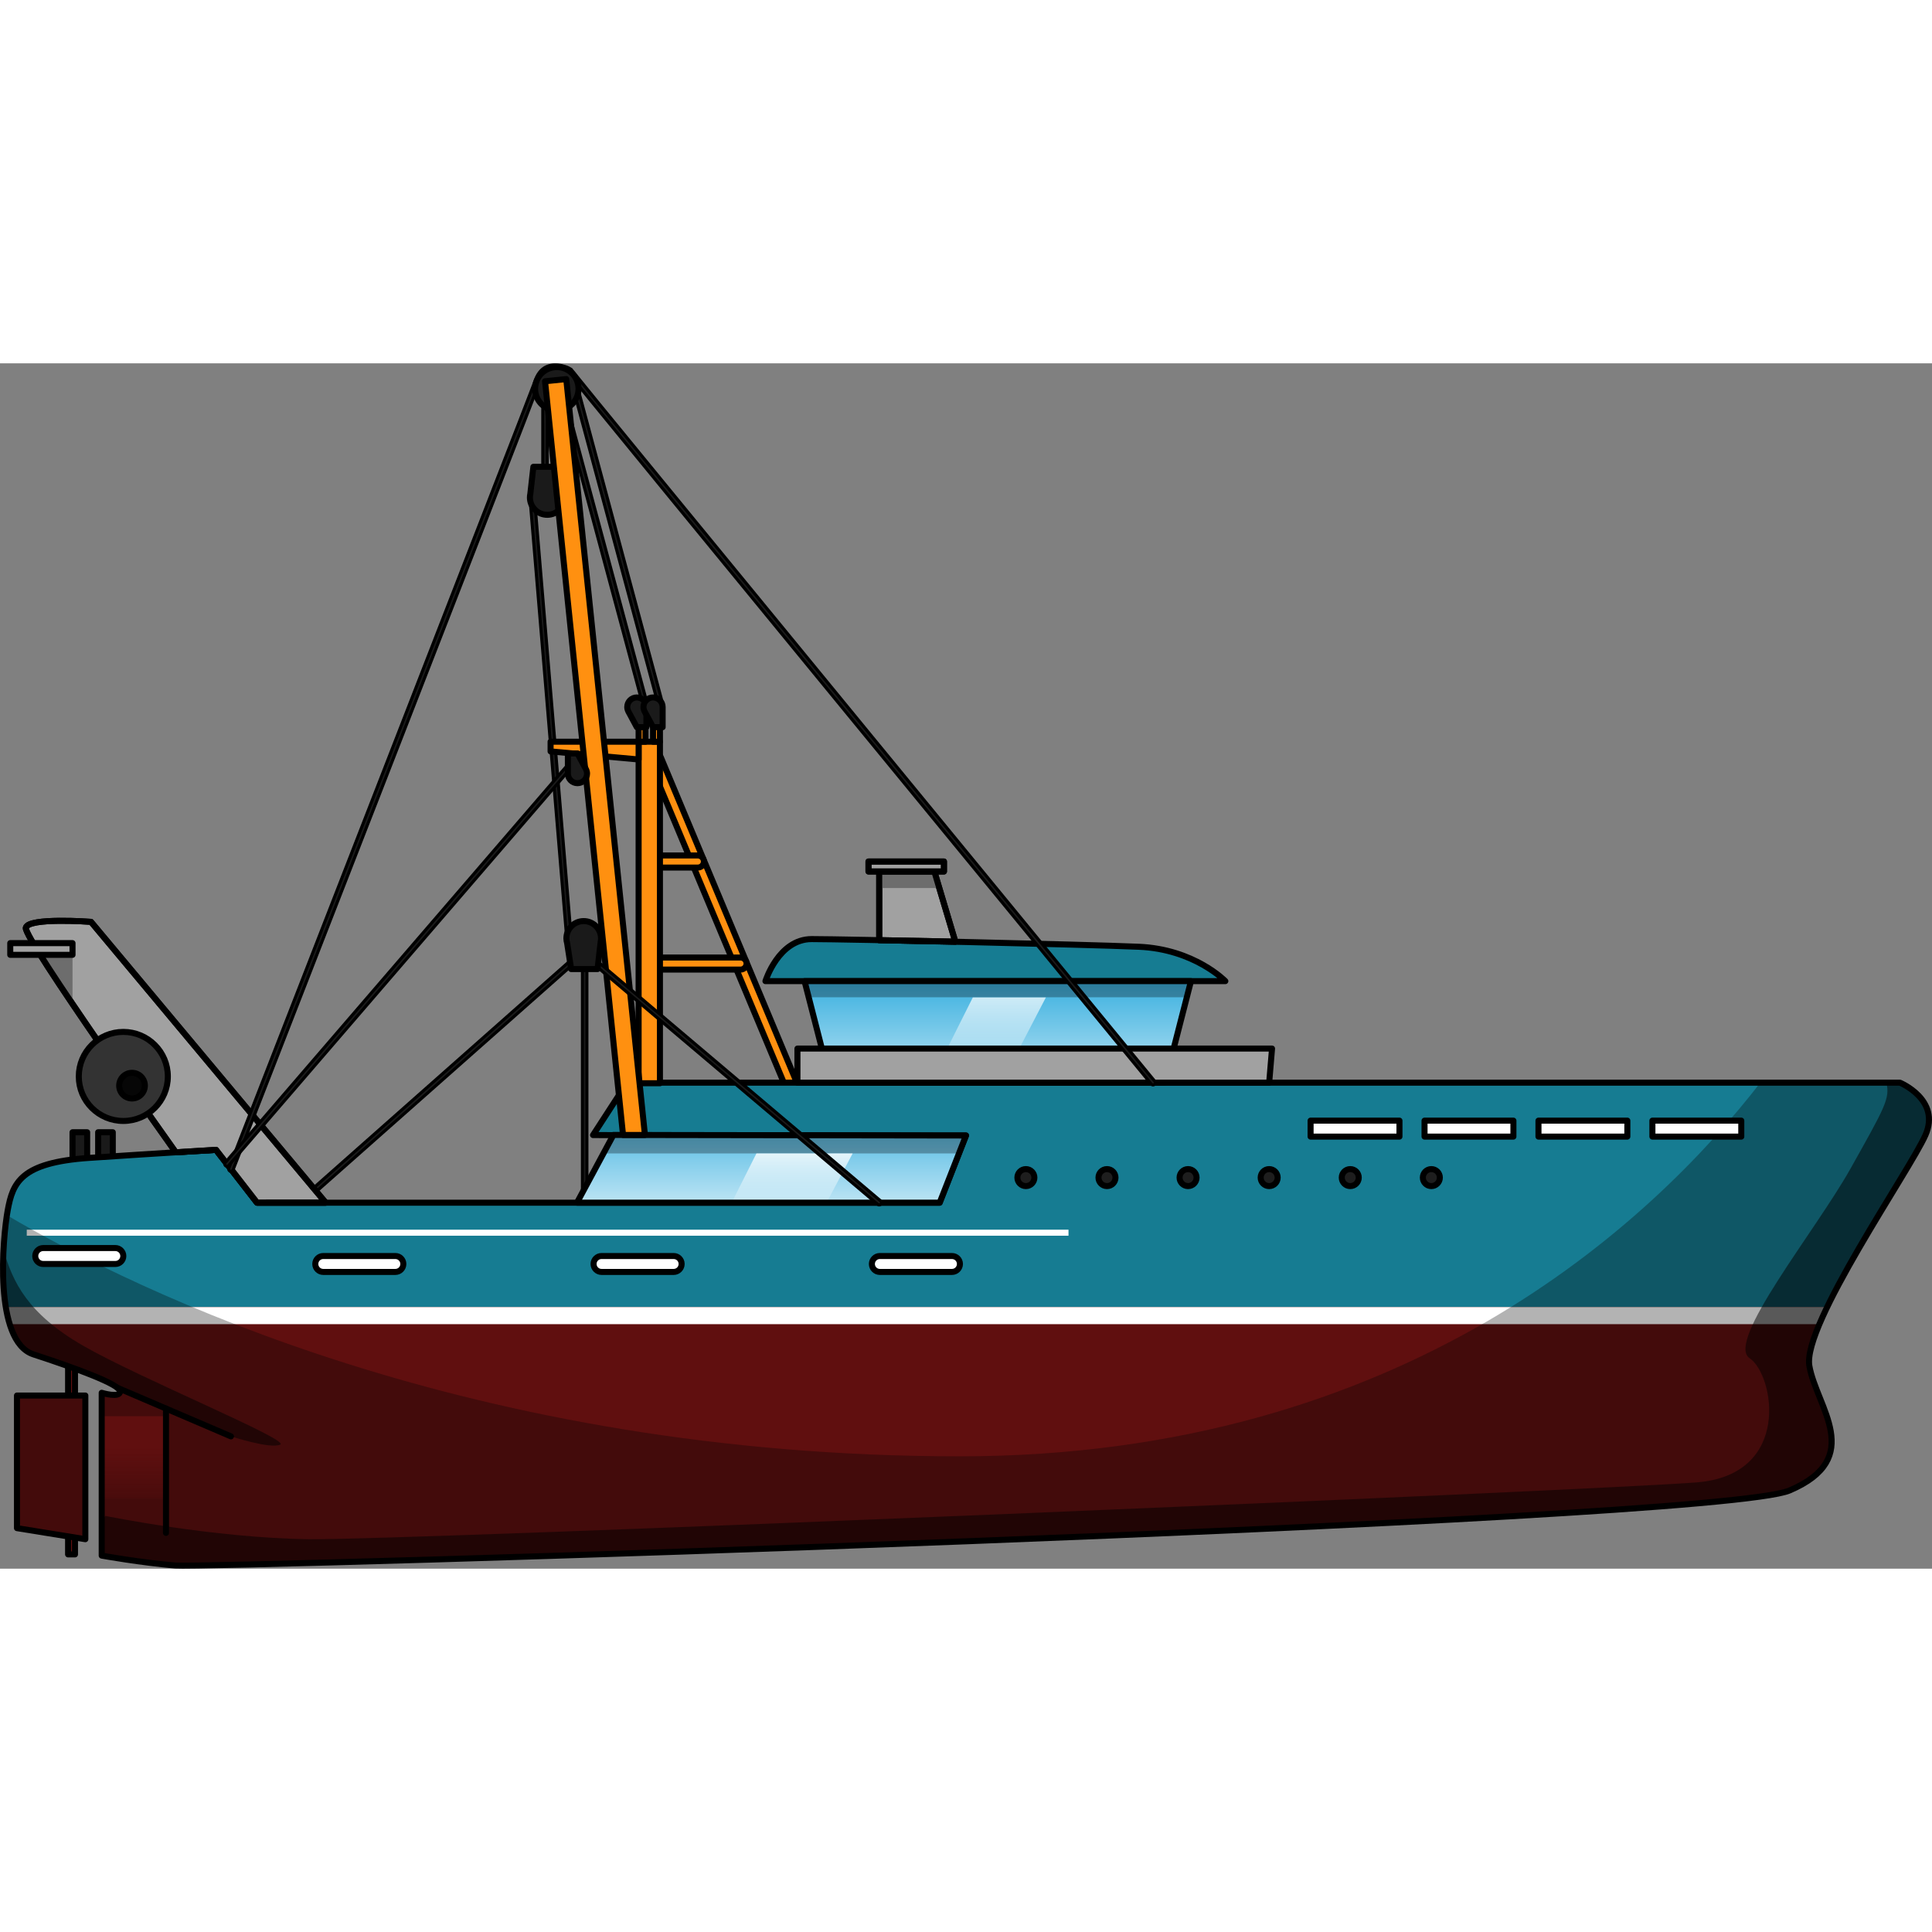 <?xml version="1.0" encoding="utf-8"?>
<!-- Created by: Science Figures, www.sciencefigures.org, Generator: Science Figures Editor -->
<!DOCTYPE svg PUBLIC "-//W3C//DTD SVG 1.1//EN" "http://www.w3.org/Graphics/SVG/1.1/DTD/svg11.dtd">
<svg version="1.1" id="Layer_1" xmlns="http://www.w3.org/2000/svg" xmlns:xlink="http://www.w3.org/1999/xlink" 
	 width="800px" height="800px" viewBox="0 0 320.019 199.656" enable-background="new 0 0 320.019 199.656"
	 xml:space="preserve">
<rect x="0" y="0" width="320.019" height="199.656" fill="#808080" stroke="none"/>
<g>
	<g>
		<g>
			<path fill="#1A1A1A" stroke="#000000" stroke-width="0.5" stroke-miterlimit="10" d="M90.279,17.517
				c-0.207,0-0.375-0.168-0.375-0.375V6.32c0-0.207,0.168-0.375,0.375-0.375s0.375,0.168,0.375,0.375v10.822
				C90.654,17.349,90.486,17.517,90.279,17.517z"/>
			<path fill="#1A1A1A" stroke="#000000" stroke-width="0.5" stroke-miterlimit="10" d="M109.2,56.104
				c-0.166,0-0.317-0.11-0.362-0.278L95.29,5.426c-0.054-0.2,0.065-0.406,0.265-0.459c0.206-0.052,0.406,0.065,0.46,0.265
				l13.548,50.401c0.054,0.2-0.065,0.406-0.265,0.459C109.264,56.101,109.232,56.104,109.2,56.104z"/>
			<path fill="#1A1A1A" stroke="#000000" stroke-width="0.5" stroke-miterlimit="10" d="M106.641,56.104
				c-0.166,0-0.317-0.11-0.362-0.278L92.731,5.426c-0.054-0.2,0.065-0.406,0.265-0.459c0.206-0.052,0.406,0.065,0.46,0.265
				l13.548,50.401c0.054,0.2-0.065,0.406-0.265,0.459C106.706,56.101,106.673,56.104,106.641,56.104z"/>
			<path fill="#1A1A1A" stroke="#000000" stroke-width="0.5" stroke-miterlimit="10" d="M94.314,96.414
				c-0.193,0-0.357-0.148-0.374-0.344l-6.163-73.816c-0.017-0.207,0.137-0.388,0.343-0.405c0.223-0.024,0.388,0.137,0.405,0.342
				l6.163,73.816c0.017,0.207-0.137,0.388-0.343,0.405C94.334,96.413,94.324,96.414,94.314,96.414z"/>
			<path fill="#1A1A1A" stroke="#000000" stroke-width="0.5" stroke-miterlimit="10" d="M49.741,139.408
				c-0.104,0-0.207-0.043-0.281-0.127c-0.137-0.154-0.122-0.392,0.032-0.529l47.104-41.697c0.111-0.098,0.269-0.123,0.403-0.061
				c0.134,0.061,0.221,0.194,0.221,0.342v41.697c0,0.207-0.168,0.375-0.375,0.375s-0.375-0.168-0.375-0.375V98.169L49.99,139.314
				C49.917,139.377,49.83,139.408,49.741,139.408z"/>
			<rect x="11.277" y="164.798" fill="#600F0F" width="1.145" height="32.492"/>
			
				<rect x="11.277" y="164.798" fill="none" stroke="#000000" stroke-linecap="round" stroke-linejoin="round" stroke-miterlimit="10" width="1.145" height="32.492"/>
			<path fill="#FF9010" stroke="#000000" stroke-linecap="round" stroke-linejoin="round" stroke-miterlimit="10" d="
				M130.912,120.156c-0.391,0-0.763-0.23-0.923-0.614l-22.383-53.538c-0.213-0.51,0.027-1.095,0.537-1.309
				c0.508-0.211,1.096,0.027,1.309,0.537l22.383,53.538c0.213,0.51-0.027,1.095-0.537,1.309
				C131.171,120.131,131.041,120.156,130.912,120.156z"/>
			<path fill="#FF9010" stroke="#000000" stroke-linecap="round" stroke-linejoin="round" stroke-miterlimit="10" d="
				M122.662,100.422h-14.133c-0.553,0-1-0.448-1-1s0.447-1,1-1h14.133c0.553,0,1,0.448,1,1S123.214,100.422,122.662,100.422z"/>
			<path fill="#FF9010" stroke="#000000" stroke-linecap="round" stroke-linejoin="round" stroke-miterlimit="10" d="
				M115.595,83.521h-8.048c-0.553,0-1-0.448-1-1s0.447-1,1-1h8.048c0.553,0,1,0.448,1,1S116.148,83.521,115.595,83.521z"/>
			
				<rect x="16.258" y="127.366" fill="#1A1A1A" stroke="#000000" stroke-linecap="round" stroke-linejoin="round" stroke-miterlimit="10" width="2.424" height="7.013"/>
			
				<rect x="12.013" y="127.366" fill="#1A1A1A" stroke="#000000" stroke-linecap="round" stroke-linejoin="round" stroke-miterlimit="10" width="2.424" height="7.013"/>
			<path id="changecolor" fill="#167C92" d="M98.231,127.834l5.629-8.678h210.853c0,0,6.803,2.814,4.223,8.678
				c-2.581,5.864-20.405,31.429-19.232,38.23c1.172,6.802,9.381,15.246-3.285,20.641c-12.664,5.394-261.747,12.899-267.376,12.43
				c-5.629-0.469-12.195-1.642-12.195-1.642v-26.972c0,0,3.048,0.938,3.048-0.234c0-1.174-7.699-3.955-14.35-6.126
				c-6.649-2.17-5.109-19.317-4.27-23.868c0.84-4.549,2.1-7.91,13.51-8.68c11.408-0.77,20.997-1.33,20.997-1.33l6.789,8.75h113.078
				l4.36-11.128L98.231,127.834z"/>
			<rect x="4.433" y="143.505" fill="#FFFFFF" width="172.554" height="1"/>
			<path fill="#600F0F" d="M0.961,156.324c0.623,3.811,1.968,6.983,4.583,7.837c6.65,2.171,14.35,4.952,14.35,6.126
				c0,1.172-3.048,0.234-3.048,0.234v26.972c0,0,6.566,1.173,12.195,1.642c5.629,0.47,254.712-7.036,267.376-12.43
				c12.666-5.395,4.457-13.839,3.285-20.641c-0.341-1.976,0.928-5.539,2.954-9.74C235.129,156.324,37.418,156.324,0.961,156.324z"/>
			<path fill="#FFFFFF" d="M0.961,156.324c0.163,0.998,0.376,1.951,0.648,2.832h299.759c0.38-0.9,0.813-1.85,1.287-2.832H0.961z"/>
			<path opacity="0.3" d="M299.703,166.064c-1.173-6.802,16.651-32.366,19.232-38.23c2.58-5.863-4.223-8.678-4.223-8.678h-23.123
				c-17.93,23.121-58.968,61.888-132.584,61.888c-80.729,0-136.466-27.343-157.865-39.942c-0.843,5.479-1.902,21.002,4.404,23.06
				c6.65,2.171,14.35,4.952,14.35,6.126c0,1.172-3.048,0.234-3.048,0.234v26.972c0,0,6.566,1.173,12.195,1.642
				c5.629,0.47,254.712-7.036,267.376-12.43C309.083,181.311,300.875,172.866,299.703,166.064z"/>
			<linearGradient id="SVGID_1_" gradientUnits="userSpaceOnUse" x1="22.17" y1="190.341" x2="22.17" y2="179.481">
				<stop  offset="0" style="stop-color:#600F0F;stop-opacity:0"/>
				<stop  offset="1" style="stop-color:#600F0F"/>
			</linearGradient>
			<rect x="16.846" y="174.4" fill="url(#SVGID_1_)" width="10.648" height="13.649"/>
			<path opacity="0.5" d="M46.428,179.097c1.593-0.796-23.271-10.972-32.65-16.369c-9.214-5.303-11.691-10.581-13.196-15.895
				c-0.346,6.765,0.259,15.793,4.963,17.328c5.702,1.861,12.161,4.169,13.891,5.529l0.009,0.001l18.811,8.049
				C38.254,177.74,44.835,179.893,46.428,179.097z"/>
			<path opacity="0.5" d="M306.474,133.469c-5.769,10.281-20.724,28.604-16.664,31.329s7.051,19.28-8.743,20.562
				S66.98,194.973,51.17,194.773s-33.7-3.859-33.7-3.859l-0.624,0.718v5.861c0,0,6.566,1.173,12.195,1.642
				c5.629,0.47,254.712-7.036,267.376-12.43c12.666-5.395,4.457-13.839,3.285-20.641c-1.173-6.802,16.651-32.366,19.232-38.23
				c2.58-5.863-4.223-8.678-4.223-8.678h-2.256C313.098,121.746,312.243,123.189,306.474,133.469z"/>
			<path fill="none" stroke="#000000" stroke-linecap="round" stroke-linejoin="round" stroke-miterlimit="10" d="M98.231,127.834
				l5.629-8.678h210.853c0,0,6.803,2.814,4.223,8.678c-2.581,5.864-20.405,31.429-19.232,38.23
				c1.172,6.802,9.381,15.246-3.285,20.641c-12.664,5.394-261.747,12.899-267.376,12.43c-5.629-0.469-12.195-1.642-12.195-1.642
				v-26.972c0,0,3.048,0.938,3.048-0.234c0-1.174-7.699-3.955-14.35-6.126c-6.649-2.17-5.109-19.317-4.27-23.868
				c0.84-4.549,2.1-7.91,13.51-8.68c11.408-0.77,20.997-1.33,20.997-1.33l6.789,8.75h113.078l4.36-11.128L98.231,127.834z"/>
			
				<rect x="217.088" y="125.443" fill="#FFFFFF" stroke="#000000" stroke-linecap="round" stroke-linejoin="round" stroke-miterlimit="10" width="14.721" height="2.643"/>
			
				<rect x="235.962" y="125.443" fill="#FFFFFF" stroke="#000000" stroke-linecap="round" stroke-linejoin="round" stroke-miterlimit="10" width="14.721" height="2.643"/>
			
				<rect x="254.834" y="125.443" fill="#FFFFFF" stroke="#000000" stroke-linecap="round" stroke-linejoin="round" stroke-miterlimit="10" width="14.722" height="2.643"/>
			
				<rect x="273.707" y="125.443" fill="#FFFFFF" stroke="#000000" stroke-linecap="round" stroke-linejoin="round" stroke-miterlimit="10" width="14.722" height="2.643"/>
			<polygon fill="#600F0F" points="14.136,194.773 2.811,192.942 2.811,170.977 14.136,170.977 			"/>
			<polygon opacity="0.3" points="14.136,194.773 2.811,192.942 2.811,170.977 14.136,170.977 			"/>
			<polygon fill="none" stroke="#000000" stroke-linecap="round" stroke-linejoin="round" stroke-miterlimit="10" points="
				14.136,194.773 2.811,192.942 2.811,170.977 14.136,170.977 			"/>
			<linearGradient id="SVGID_2_" gradientUnits="userSpaceOnUse" x1="127.79" y1="147.007" x2="127.79" y2="121.058">
				<stop  offset="0" style="stop-color:#FFFFFF"/>
				<stop  offset="1" style="stop-color:#26A8DC"/>
			</linearGradient>
			<polygon fill="url(#SVGID_2_)" points="101.602,127.813 95.572,139.033 155.649,139.033 160.009,127.905 			"/>
			<polygon opacity="0.3" points="160.009,127.905 101.602,127.813 99.958,130.872 158.847,130.872 			"/>
			<linearGradient id="SVGID_3_" gradientUnits="userSpaceOnUse" x1="131.214" y1="128.384" x2="131.214" y2="141.081">
				<stop  offset="0" style="stop-color:#FFFFFF"/>
				<stop  offset="1" style="stop-color:#FFFFFF;stop-opacity:0"/>
			</linearGradient>
			<polygon fill="url(#SVGID_3_)" points="125.298,130.872 121.193,139.033 136.915,139.033 141.236,130.872 			"/>
			<polygon fill="none" stroke="#000000" stroke-linecap="round" stroke-linejoin="round" stroke-miterlimit="10" points="
				101.602,127.813 95.572,139.033 155.649,139.033 160.009,127.905 			"/>
			<path fill="#A1A1A1" stroke="#000000" stroke-linecap="round" stroke-linejoin="round" stroke-miterlimit="10" d="
				M53.949,139.033L15.075,92.516c0,0-10.407-0.785-10.799,0.982c-0.393,1.767,24.836,37.189,24.836,37.189l6.67-0.404l6.789,8.75
				H53.949z"/>
			<path fill="#6D6D6D" d="M6.528,97.754c1.348,2.163,3.197,4.97,5.265,8.037l0.221,0.084V97.98L6.528,97.754z"/>
			<path fill="none" stroke="#000000" stroke-linecap="round" stroke-linejoin="round" stroke-miterlimit="10" d="M53.949,139.033
				L15.075,92.516c0,0-10.407-0.785-10.799,0.982c-0.393,1.767,24.836,37.189,24.836,37.189l6.67-0.404l6.789,8.75H53.949z"/>
			
				<rect x="105.781" y="62.673" fill="#FF9010" stroke="#000000" stroke-linecap="round" stroke-linejoin="round" stroke-miterlimit="10" width="3.533" height="56.577"/>
			<polygon fill="#FF9010" stroke="#000000" stroke-linecap="round" stroke-linejoin="round" stroke-miterlimit="10" points="
				105.781,62.673 91.199,62.673 91.199,64.283 105.781,65.618 			"/>
			<path fill="#167C92" d="M126.789,102.333c0,0,2.159-6.963,7.656-6.963c5.498,0,44.962,0.876,54.188,1.27
				c9.228,0.393,14.333,5.694,14.333,5.694H126.789z"/>
			<path fill="none" stroke="#000000" stroke-linecap="round" stroke-linejoin="round" stroke-miterlimit="10" d="M126.789,102.333
				c0,0,2.159-6.963,7.656-6.963c5.498,0,44.962,0.876,54.188,1.27c9.228,0.393,14.333,5.694,14.333,5.694H126.789z"/>
			<linearGradient id="SVGID_4_" gradientUnits="userSpaceOnUse" x1="165.269" y1="128.195" x2="165.269" y2="99.735">
				<stop  offset="0" style="stop-color:#FFFFFF"/>
				<stop  offset="1" style="stop-color:#26A8DC"/>
			</linearGradient>
			<polygon fill="url(#SVGID_4_)" points="192.954,119.156 137.587,119.156 133.267,102.333 197.272,102.333 			"/>
			<linearGradient id="SVGID_5_" gradientUnits="userSpaceOnUse" x1="165.071" y1="99.883" x2="165.071" y2="118.314">
				<stop  offset="0" style="stop-color:#FFFFFF"/>
				<stop  offset="1" style="stop-color:#FFFFFF;stop-opacity:0"/>
			</linearGradient>
			<polygon fill="url(#SVGID_5_)" points="161.144,105.022 156.895,113.507 168.833,113.507 173.246,105.022 			"/>
			<polygon opacity="0.3" points="196.584,105.012 197.272,102.333 133.267,102.333 133.956,105.012 			"/>
			<polygon fill="none" stroke="#000000" stroke-linecap="round" stroke-linejoin="round" stroke-miterlimit="10" points="
				192.954,119.156 137.587,119.156 133.267,102.333 197.272,102.333 			"/>
			<polygon fill="#A1A1A1" stroke="#000000" stroke-linecap="round" stroke-linejoin="round" stroke-miterlimit="10" points="
				132.087,113.507 132.087,119.156 210.227,119.156 210.703,113.507 			"/>
			<path fill="#1A1A1A" stroke="#000000" stroke-width="0.5" stroke-miterlimit="10" d="M38.254,133.844
				c-0.045,0-0.092-0.008-0.136-0.025c-0.193-0.074-0.289-0.293-0.214-0.485C38.4,132.063,87.429,6.243,88.729,2.664
				c0.909-2.503,2.953-2.539,4.093-2.34c0.017,0.003,1.468,0.287,1.821,0.756l0.01-0.007c0.844,1.154,95.669,116.679,96.627,117.845
				c0.131,0.16,0.108,0.396-0.052,0.528c-0.161,0.131-0.396,0.108-0.528-0.052C104.98,14.964,95.222,3.016,94.112,1.519
				l-0.028,0.029c-0.215-0.165-1.661-0.804-2.915-0.436c-0.8,0.234-1.384,0.842-1.734,1.808
				c-1.303,3.588-50.335,129.416-50.83,130.686C38.546,133.754,38.405,133.844,38.254,133.844z"/>
			<path fill="#1A1A1A" stroke="#000000" stroke-width="0.5" stroke-miterlimit="10" d="M37.599,133.001
				c-0.087,0-0.174-0.03-0.245-0.091c-0.156-0.135-0.174-0.372-0.039-0.529l58.053-67.414c0.135-0.158,0.371-0.175,0.529-0.04
				c0.156,0.135,0.174,0.372,0.039,0.529l-58.053,67.415C37.809,132.957,37.705,133.001,37.599,133.001z"/>
			<polygon fill="#A1A1A1" stroke="#000000" stroke-linecap="round" stroke-linejoin="round" stroke-miterlimit="10" points="
				154.766,84.172 145.636,84.172 145.636,95.547 158.243,95.797 			"/>
			<polygon fill="#6D6D6D" points="154.766,84.172 145.636,84.172 145.636,86.917 155.587,86.917 			"/>
			<polygon fill="none" stroke="#000000" stroke-linecap="round" stroke-linejoin="round" stroke-miterlimit="10" points="
				154.766,84.172 145.636,84.172 145.636,95.547 158.243,95.797 			"/>
			
				<rect x="143.856" y="82.521" fill="#A1A1A1" stroke="#000000" stroke-linecap="round" stroke-linejoin="round" stroke-miterlimit="10" width="12.503" height="1.651"/>
			
				<rect x="143.856" y="82.521" fill="none" stroke="#000000" stroke-linecap="round" stroke-linejoin="round" stroke-miterlimit="10" width="12.503" height="1.651"/>
			
				<circle fill="#1E1E1E" stroke="#000000" stroke-linecap="round" stroke-linejoin="round" stroke-miterlimit="10" cx="169.93" cy="134.877" r="1.408"/>
			
				<circle fill="#1E1E1E" stroke="#000000" stroke-linecap="round" stroke-linejoin="round" stroke-miterlimit="10" cx="183.363" cy="134.877" r="1.408"/>
			
				<circle fill="#1E1E1E" stroke="#000000" stroke-linecap="round" stroke-linejoin="round" stroke-miterlimit="10" cx="196.794" cy="134.877" r="1.408"/>
			
				<circle fill="#1E1E1E" stroke="#000000" stroke-linecap="round" stroke-linejoin="round" stroke-miterlimit="10" cx="210.227" cy="134.877" r="1.408"/>
			
				<circle fill="#1E1E1E" stroke="#000000" stroke-linecap="round" stroke-linejoin="round" stroke-miterlimit="10" cx="223.659" cy="134.877" r="1.408"/>
			
				<circle fill="#1E1E1E" stroke="#000000" stroke-linecap="round" stroke-linejoin="round" stroke-miterlimit="10" cx="237.09" cy="134.877" r="1.408"/>
			<path fill="#FFFFFF" stroke="#000000" stroke-linecap="round" stroke-linejoin="round" stroke-miterlimit="10" d="
				M19.108,146.548H7.157c-0.728,0-1.318,0.591-1.318,1.319s0.591,1.318,1.318,1.318h11.951c0.727,0,1.318-0.59,1.318-1.318
				S19.834,146.548,19.108,146.548z"/>
			<path fill="#FFFFFF" stroke="#000000" stroke-linecap="round" stroke-linejoin="round" stroke-miterlimit="10" d="
				M65.492,147.867h-11.95c-0.729,0-1.318,0.59-1.318,1.318s0.59,1.319,1.318,1.319h11.95c0.727,0,1.318-0.591,1.318-1.319
				S66.218,147.867,65.492,147.867z"/>
			<path fill="#FFFFFF" stroke="#000000" stroke-linecap="round" stroke-linejoin="round" stroke-miterlimit="10" d="
				M111.588,147.867H99.639c-0.729,0-1.32,0.59-1.32,1.318s0.592,1.319,1.32,1.319h11.949c0.729,0,1.319-0.591,1.319-1.319
				S112.317,147.867,111.588,147.867z"/>
			<path fill="#FFFFFF" stroke="#000000" stroke-linecap="round" stroke-linejoin="round" stroke-miterlimit="10" d="
				M157.687,147.867h-11.95c-0.729,0-1.318,0.59-1.318,1.318s0.59,1.319,1.318,1.319h11.95c0.727,0,1.318-0.591,1.318-1.319
				S158.414,147.867,157.687,147.867z"/>
			
				<circle fill="#333333" stroke="#000000" stroke-linecap="round" stroke-linejoin="round" stroke-miterlimit="10" cx="20.426" cy="118.119" r="7.375"/>
			
				<line fill="none" stroke="#000000" stroke-linecap="round" stroke-linejoin="round" stroke-miterlimit="10" x1="19.444" y1="169.691" x2="38.254" y2="177.74"/>
			
				<circle fill="#1A1A1A" stroke="#000000" stroke-linecap="round" stroke-linejoin="round" stroke-miterlimit="10" cx="92.233" cy="4.219" r="3.595"/>
			<path fill="#1A1A1A" stroke="#000000" stroke-linecap="round" stroke-linejoin="round" stroke-miterlimit="10" d="M87.776,22.222
				c0,1.584,1.285,2.869,2.869,2.869s2.869-1.285,2.869-2.869c0-0.273-0.051-0.532-0.121-0.782l-0.669-4.298h-4.375l-0.504,4.467
				C87.802,21.807,87.776,22.011,87.776,22.222z"/>
			<polygon fill="#FF9010" stroke="#000000" stroke-linecap="round" stroke-linejoin="round" stroke-miterlimit="10" points="
				103.201,127.813 90.279,2.972 93.794,2.611 106.829,127.813 			"/>
			<path fill="#1A1A1A" stroke="#000000" stroke-linecap="round" stroke-linejoin="round" stroke-miterlimit="10" d="
				M105.484,55.343c-0.876,0-1.586,0.71-1.586,1.585c0,0.258,0.067,0.497,0.176,0.712l-0.004,0.001l1.414,2.628h1.586v-3.341
				C107.07,56.053,106.359,55.343,105.484,55.343z"/>
			<path fill="#1A1A1A" stroke="#000000" stroke-linecap="round" stroke-linejoin="round" stroke-miterlimit="10" d="M95.652,69.545
				c0.876,0,1.586-0.71,1.586-1.585c0-0.258-0.067-0.497-0.176-0.712l0.004-0.001l-1.414-2.628h-1.586v3.341
				C94.066,68.835,94.777,69.545,95.652,69.545z"/>
			<path fill="#1A1A1A" stroke="#000000" stroke-linecap="round" stroke-linejoin="round" stroke-miterlimit="10" d="
				M108.173,55.343c-0.876,0-1.586,0.71-1.586,1.585c0,0.258,0.067,0.497,0.176,0.712l-0.004,0.001l1.414,2.628h1.586v-3.341
				C109.759,56.053,109.048,55.343,108.173,55.343z"/>
			<path fill="#1A1A1A" stroke="#000000" stroke-width="0.5" stroke-miterlimit="10" d="M145.636,139.408
				c-0.086,0-0.172-0.029-0.242-0.089L96.877,98.266c-0.158-0.134-0.178-0.37-0.044-0.528c0.134-0.159,0.37-0.177,0.528-0.044
				l48.517,41.053c0.158,0.134,0.178,0.37,0.044,0.528C145.848,139.363,145.743,139.408,145.636,139.408z"/>
			<path fill="#1A1A1A" stroke="#000000" stroke-linecap="round" stroke-linejoin="round" stroke-miterlimit="10" d="M99.556,95.256
				c0-1.584-1.285-2.869-2.869-2.869s-2.869,1.285-2.869,2.869c0,0.273,0.051,0.532,0.121,0.782l0.669,4.298h4.375l0.504-4.467
				C99.53,95.672,99.556,95.467,99.556,95.256z"/>
		</g>
		
			<rect x="108.173" y="60.27" fill="#FF9010" stroke="#000000" stroke-linecap="round" stroke-linejoin="round" stroke-miterlimit="10" width="1.141" height="2.403"/>
		
			<rect x="105.781" y="60.27" fill="#FF9010" stroke="#000000" stroke-linecap="round" stroke-linejoin="round" stroke-miterlimit="10" width="1.141" height="2.403"/>
		
			<rect x="1.698" y="96.039" fill="#A1A1A1" stroke="#000000" stroke-linecap="round" stroke-linejoin="round" stroke-miterlimit="10" width="10.315" height="1.941"/>
		
			<circle fill="#060606" stroke="#000000" stroke-linecap="round" stroke-linejoin="round" stroke-miterlimit="10" cx="21.869" cy="119.646" r="2.125"/>
	</g>
	
		<line fill="none" stroke="#000000" stroke-linecap="round" stroke-linejoin="round" stroke-miterlimit="10" x1="27.495" y1="173.137" x2="27.495" y2="193.729"/>
</g>
</svg>